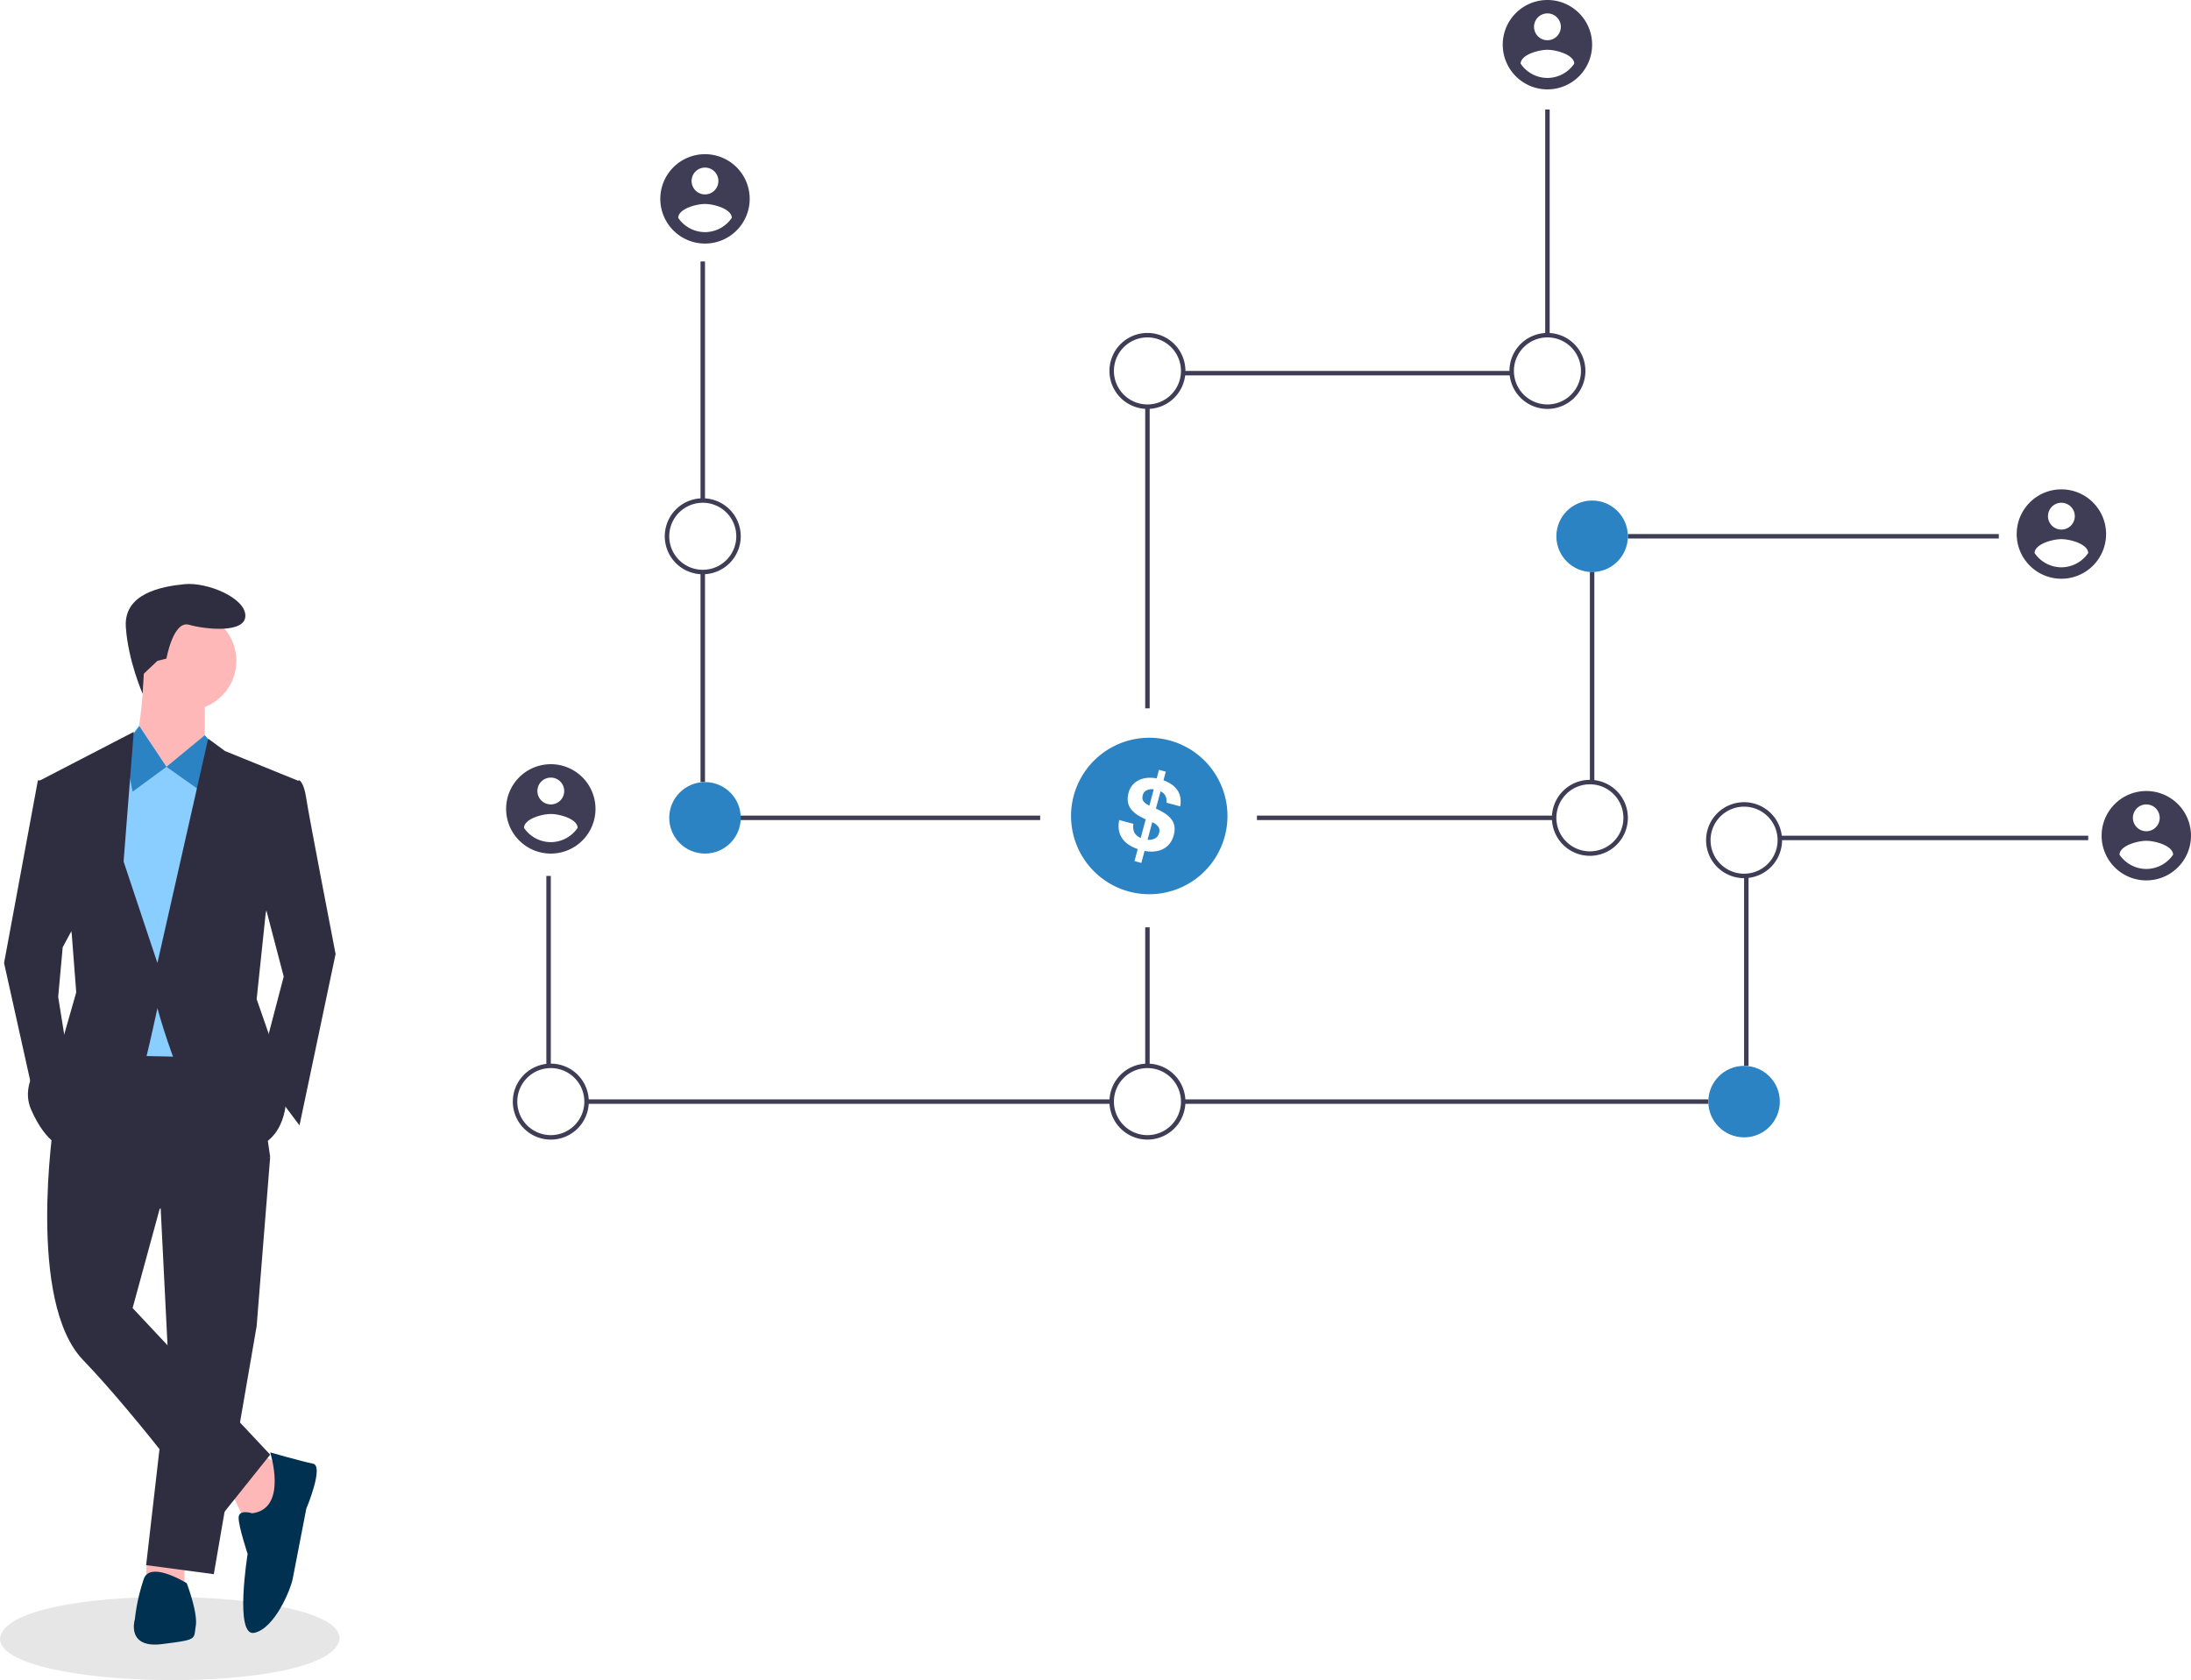 <svg xmlns="http://www.w3.org/2000/svg" width="980.496" height="751.895" viewBox="0 0 980.496 751.895"><g transform="translate(-0.001)"><rect width="2" height="107" transform="translate(313.494 117)" fill="#3f3d56"/><rect width="2" height="94.149" transform="translate(313.494 255.85)" fill="#3f3d56"/><rect width="155" height="2" transform="translate(310.494 365)" fill="#3f3d56"/><rect width="2" height="85" transform="translate(244.494 392)" fill="#3f3d56"/><rect width="235" height="2" transform="translate(262.494 492)" fill="#3f3d56"/><path d="M623.247,551.052" transform="translate(-109.753 -74.052)" fill="none" stroke="#3f3d56" stroke-miterlimit="10" stroke-width="2"/><rect width="2" height="101" transform="translate(691.494 49)" fill="#3f3d56"/><rect width="147.034" height="2" transform="translate(529.46 166)" fill="#3f3d56"/><rect width="2" height="135" transform="translate(512.494 182)" fill="#3f3d56"/><path d="M424.247,331.052a17,17,0,1,1,17-17A17,17,0,0,1,424.247,331.052Zm0-32a15,15,0,1,0,15,15A15,15,0,0,0,424.247,299.052Z" transform="translate(-109.753 -74.052)" fill="#3f3d56"/><path d="M356.247,584.052a17,17,0,1,1,17-17,17,17,0,0,1-17,17Zm0-32a15,15,0,1,0,15,15,15,15,0,0,0-15-15Z" transform="translate(-109.753 -74.052)" fill="#3f3d56"/><circle cx="16" cy="16" r="16" transform="translate(299.494 350)" fill="#2c83c3"/><rect width="166" height="2" transform="translate(728.494 239)" fill="#3f3d56"/><rect width="2" height="94.149" transform="translate(711.494 255.85)" fill="#3f3d56"/><rect width="133" height="2" transform="translate(562.494 365)" fill="#3f3d56"/><rect width="138" height="2" transform="translate(796.494 374)" fill="#3f3d56"/><rect width="2" height="85" transform="translate(780.494 392)" fill="#3f3d56"/><rect width="235" height="2" transform="translate(529.494 492)" fill="#3f3d56"/><rect width="2" height="62" transform="translate(512.494 415)" fill="#3f3d56"/><circle cx="16" cy="16" r="16" transform="translate(696.494 224)" fill="#2c83c3"/><path d="M802.247,257.052a17,17,0,1,1,17-17,17,17,0,0,1-17,17Zm0-32a15,15,0,1,0,15,15,15,15,0,0,0-15-15Z" transform="translate(-109.753 -74.052)" fill="#3f3d56"/><path d="M623.247,257.052a17,17,0,1,1,17-17,17,17,0,0,1-17,17Zm0-32a15,15,0,1,0,15,15,15,15,0,0,0-15-15Z" transform="translate(-109.753 -74.052)" fill="#3f3d56"/><path d="M890.247,467.052a17,17,0,1,1,17-17A17,17,0,0,1,890.247,467.052Zm0-32a15,15,0,1,0,15,15,15,15,0,0,0-15-15Z" transform="translate(-109.753 -74.052)" fill="#3f3d56"/><circle cx="16" cy="16" r="16" transform="translate(764.494 477)" fill="#2c83c3"/><path d="M623.247,584.052a17,17,0,1,1,17-17,17,17,0,0,1-17,17Zm0-32a15,15,0,1,0,15,15,15,15,0,0,0-15-15Z" transform="translate(-109.753 -74.052)" fill="#3f3d56"/><path d="M821.247,457.052a17,17,0,1,1,17-17A17,17,0,0,1,821.247,457.052Zm0-32a15,15,0,1,0,15,15,15,15,0,0,0-15-15Z" transform="translate(-109.753 -74.052)" fill="#3f3d56"/><path d="M356.247,416.052a20,20,0,1,0,20,20A20,20,0,0,0,356.247,416.052Zm0,6a6,6,0,1,1-6,6,6,6,0,0,1,6-6Zm0,28.885a14.57,14.57,0,0,1-12-6.4c.1-4,8-6.2,12-6.2s11.9,2.2,12,6.2a14.594,14.594,0,0,1-12,6.4Z" transform="translate(-109.753 -74.052)" fill="#3f3d56"/><path d="M425.247,143.052a20,20,0,1,0,20,20,20,20,0,0,0-20-20Zm0,6a6,6,0,1,1-6,6,6,6,0,0,1,6-6Zm0,28.885a14.57,14.57,0,0,1-12-6.4c.1-4,8-6.2,12-6.2s11.9,2.2,12,6.2a14.594,14.594,0,0,1-12,6.4Z" transform="translate(-109.753 -74.052)" fill="#3f3d56"/><path d="M802.247,74.052a20,20,0,1,0,20,20,20,20,0,0,0-20-20Zm0,6a6,6,0,1,1-6,6A6,6,0,0,1,802.247,80.052Zm0,28.885a14.57,14.57,0,0,1-12-6.4c.1-4,8-6.2,12-6.2s11.9,2.2,12,6.2a14.594,14.594,0,0,1-12,6.4Z" transform="translate(-109.753 -74.052)" fill="#3f3d56"/><path d="M1032.25,293.052a20,20,0,1,0,20,20,20,20,0,0,0-20-20Zm0,6a6,6,0,1,1-6,6A6,6,0,0,1,1032.25,299.052Zm0,28.885a14.57,14.57,0,0,1-12-6.4c.1-4,8-6.2,12-6.2s11.9,2.2,12,6.2A14.594,14.594,0,0,1,1032.25,327.937Z" transform="translate(-109.753 -74.052)" fill="#3f3d56"/><path d="M1070.25,428.052a20,20,0,1,0,20,20A20,20,0,0,0,1070.25,428.052Zm0,6a6,6,0,1,1-6,6A6,6,0,0,1,1070.25,434.052Zm0,28.885a14.57,14.57,0,0,1-12-6.4c.1-4,8-6.2,12-6.2s11.9,2.2,12,6.2a14.594,14.594,0,0,1-12,6.4Z" transform="translate(-109.753 -74.052)" fill="#3f3d56"/><path d="M261.753,807.346c-2.845,25.876-152.226,23.7-152,0C112.6,781.47,261.979,783.642,261.753,807.346Z" transform="translate(-109.753 -74.052)" fill="#e6e6e6"/><path d="M103.754,668.156l6.056,13.12,11.1-1.009,7.065-23.213L116.874,651Z" fill="#ffb8b8"/><path d="M65.642,698.373l-.239,9.143,17.157,1.009v-11.1Z" fill="#ffb8b8"/><path d="M71.458,531.908,75.5,612.647,65.4,700.451l30.277,4.037,19.176-111.016,6.055-75.694Z" fill="#2f2e41"/><path d="M133.777,576.692s-12.111,79.73,13.12,105.971,59.545,72.666,59.545,72.666l24.222-30.277L169.1,659.45l12.111-44.407,49.453-23.213-8.074-55.508-72.666-1.009Z" transform="translate(-109.753 -74.052)" fill="#2f2e41"/><circle cx="22.203" cy="22.203" r="22.203" transform="translate(61.366 273.541)" fill="#ffb8b8"/><path d="M174.147,374.843s-1.009,31.287-6.055,35.324,18.166,21.194,18.166,21.194L201.4,407.139v-22.2Z" transform="translate(-109.753 -74.052)" fill="#ffb8b8"/><path d="M74.486,343.179l-12.253-18.5L55.31,334.1,45.218,362.355l8.074,110.007,47.434,1.009,6.056-126.155L91.643,329.05Z" fill="#8acdff"/><path d="M235.711,424.3l8.074-1.009s2.018,1.009,3.028,8.074S259.933,501,259.933,501l-16.148,76.7-18.166-24.222,11.1-42.388-11.1-42.388Z" transform="translate(-109.753 -74.052)" fill="#2f2e41"/><path d="M23.015,349.234H16.959L1.821,430.983,15.95,494.566l14.129-23.213-4.037-25.231,2.019-22.2L35.126,410.8Z" fill="#2f2e41"/><path d="M222.59,751.291s-6.055-2.018-6.055,2.018,4.037,16.148,4.037,16.148-6.055,37.342,3.028,35.324,16.148-19.176,17.157-24.222,6.055-31.287,6.055-31.287,8.074-19.176,3.028-20.185-19.176-5.046-19.176-5.046S238.738,749.273,222.59,751.291Z" transform="translate(-109.753 -74.052)" fill="#003151"/><path d="M193.322,782.578s-16.148-10.093-19.176-2.018a84.8,84.8,0,0,0-4.037,18.166s-4.037,13.12,12.111,11.1,14.129-2.018,15.139-8.074S193.322,782.578,193.322,782.578Z" transform="translate(-109.753 -74.052)" fill="#003151"/><path d="M180.2,369.8l4.037-1.009s3.028-17.157,10.092-15.139,25.231,4.037,25.231-4.037-17.157-15.139-27.25-14.129-27.25,4.037-26.24,19.176,7.522,29.865,7.522,29.865l.526-8.976Z" transform="translate(-109.753 -74.052)" fill="#2f2e41"/><path d="M91.643,355.29,74.486,343.179,91.643,329.05,97.6,336.2Z" fill="#2c83c3"/><path d="M59.347,354.281l15.139-11.1L62.375,325.013,55.31,334.1Z" fill="#2c83c3"/><path d="M242.775,423.287l-32.3-13.12-7.569-5.551L180.2,505.036,165.063,459.62l4.542-58.032-41.884,21.7,14.13,68.628,2.018,26.24-6.055,21.195s-21.194,15.139-14.129,31.287,15.139,17.157,15.139,17.157,34.314-32.3,36.333-40.37,5.046-22.2,5.046-22.2,17.157,64.592,37.342,63.582,20.185-22.2,20.185-22.2l-5.046-22.2-8.074-23.213,4.037-38.351Z" transform="translate(-109.753 -74.052)" fill="#2f2e41"/><path d="M35,70A35.009,35.009,0,0,1,21.377,2.751a35.009,35.009,0,0,1,27.247,64.5A34.781,34.781,0,0,1,35,70ZM22.489,40.231c.279,4.4,2.479,9.775,11.373,10.392V56.2H37.03V50.623C43.688,50.16,47.823,46.28,47.823,40.5c0-5.541-3.127-8.28-10.794-9.456V23.059a4.547,4.547,0,0,1,2.676,1.394,5.5,5.5,0,0,1,1.2,2.8h6.378c-.524-5.631-3.975-8.767-10.258-9.322V13.916H33.863v3.97c-6.27.438-10.481,4.2-10.481,9.366,0,2.906.844,5.06,2.581,6.584,1.669,1.465,4.179,2.42,7.9,3.005v8.608a5.306,5.306,0,0,1-3.59-1.84,6.609,6.609,0,0,1-1.182-3.379h-6.6Zm14.54,5.218h0V37.332a6.764,6.764,0,0,1,3.334,1.427,3.239,3.239,0,0,1,.859,2.5A3.786,3.786,0,0,1,40.1,44.005a5.666,5.666,0,0,1-3.066,1.444ZM33.863,30.508h0c-3.411-.692-4.058-1.882-4.058-3.836a3.251,3.251,0,0,1,1.043-2.42,5.408,5.408,0,0,1,3.016-1.282v7.537Z" transform="matrix(0.966, 0.259, -0.259, 0.966, 489.549, 322.302)" fill="#2c83c3"/></g></svg>